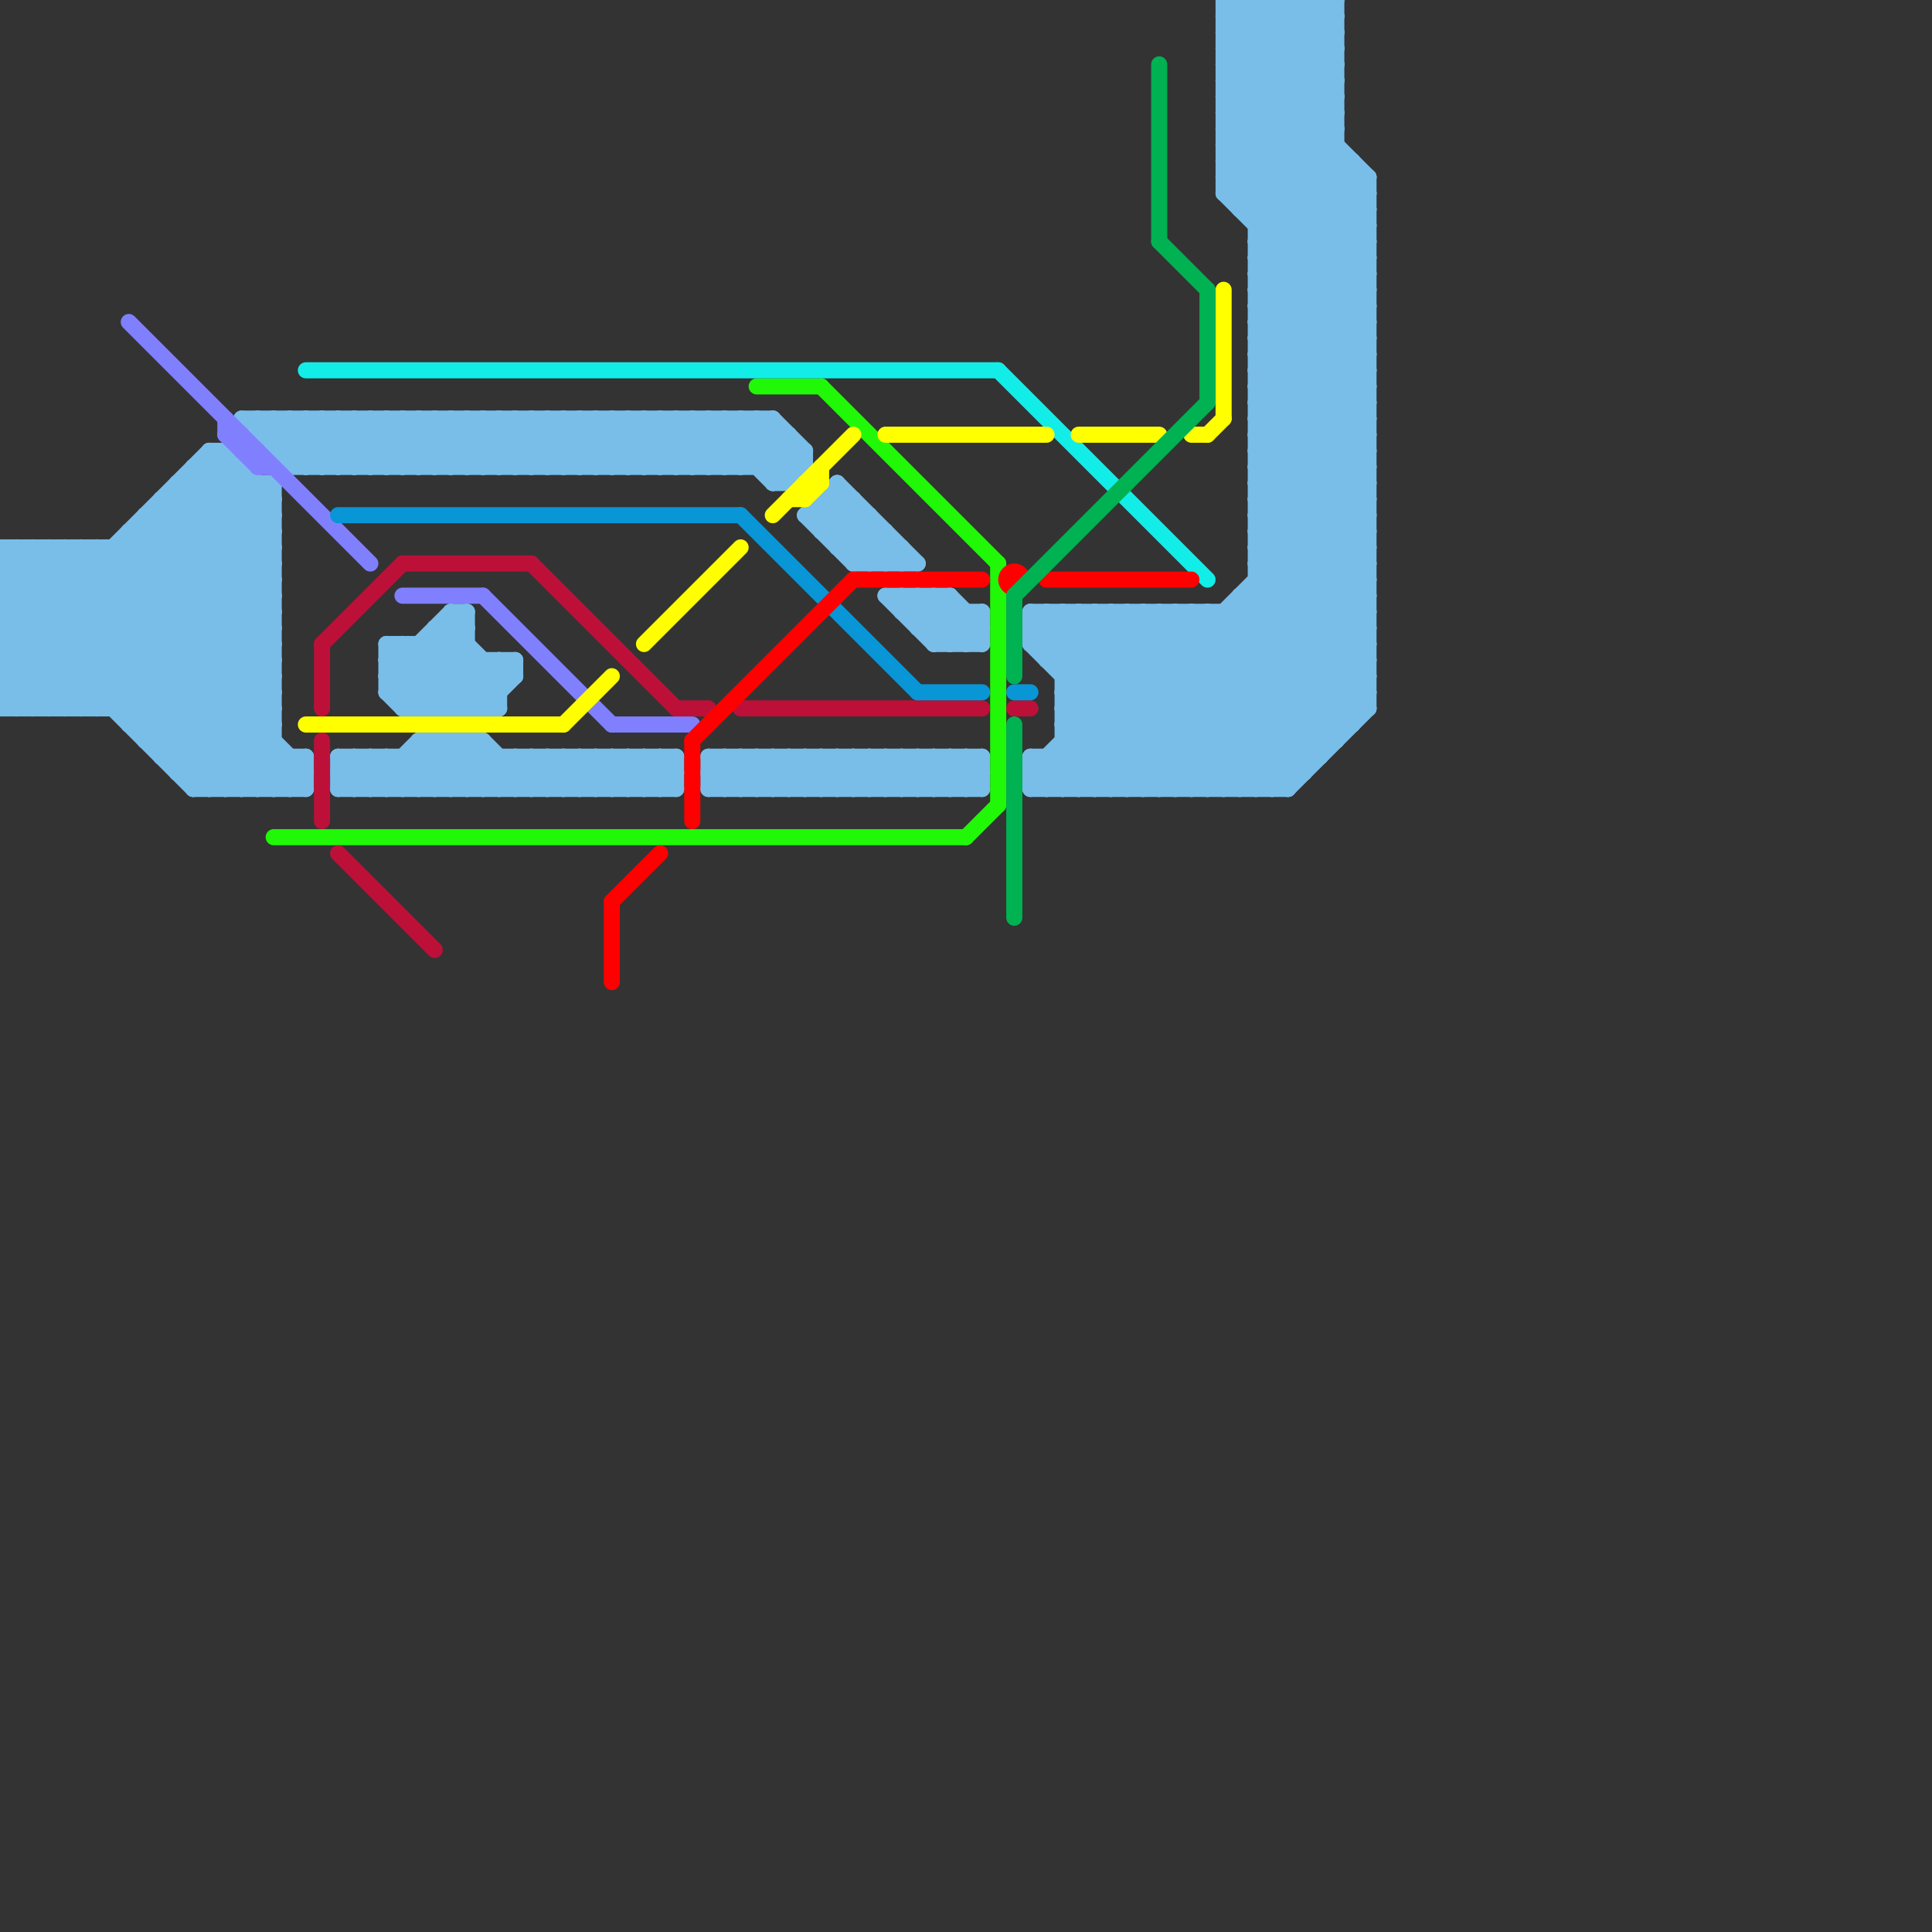 
<svg version="1.1" xmlns="http://www.w3.org/2000/svg" viewBox="0 0 120 120">
<rect x="0" y="0" width="120" height="120" fill="#333333" stroke="none"/>
<style>line { stroke-width: 1; fill: none; stroke-linecap: round; stroke-linejoin: round; } .c0 { stroke: #79bde9 } .c1 { stroke: #8080ff } .c2 { stroke: #20f807 } .c3 { stroke: #12ede8 } .c4 { stroke: #ffff00 } .c5 { stroke: #bd1038 } .c6 { stroke: #0896d7 } .c7 { stroke: #ff0000 } .c8 { stroke: #00b251 }</style><line class="c0" x1="59" y1="47" x2="59" y2="49"/><line class="c0" x1="78" y1="35" x2="85" y2="42"/><line class="c0" x1="51" y1="33" x2="53" y2="31"/><line class="c0" x1="84" y1="10" x2="84" y2="45"/><line class="c0" x1="78" y1="37" x2="85" y2="44"/><line class="c0" x1="0" y1="36" x2="13" y2="49"/><line class="c0" x1="17" y1="27" x2="18" y2="26"/><line class="c0" x1="74" y1="38" x2="82" y2="46"/><line class="c0" x1="48" y1="30" x2="50" y2="28"/><line class="c0" x1="76" y1="0" x2="76" y2="12"/><line class="c0" x1="54" y1="47" x2="54" y2="49"/><line class="c0" x1="76" y1="5" x2="81" y2="0"/><line class="c0" x1="41" y1="47" x2="41" y2="49"/><line class="c0" x1="41" y1="26" x2="44" y2="29"/><line class="c0" x1="28" y1="39" x2="31" y2="42"/><line class="c0" x1="76" y1="8" x2="83" y2="1"/><line class="c0" x1="76" y1="10" x2="83" y2="3"/><line class="c0" x1="56" y1="47" x2="56" y2="49"/><line class="c0" x1="14" y1="49" x2="17" y2="46"/><line class="c0" x1="43" y1="26" x2="46" y2="29"/><line class="c0" x1="0" y1="40" x2="4" y2="44"/><line class="c0" x1="55" y1="49" x2="57" y2="47"/><line class="c0" x1="78" y1="17" x2="85" y2="17"/><line class="c0" x1="78" y1="19" x2="85" y2="19"/><line class="c0" x1="52" y1="33" x2="53" y2="32"/><line class="c0" x1="78" y1="35" x2="85" y2="28"/><line class="c0" x1="26" y1="44" x2="29" y2="41"/><line class="c0" x1="66" y1="42" x2="70" y2="38"/><line class="c0" x1="12" y1="29" x2="17" y2="34"/><line class="c0" x1="34" y1="29" x2="37" y2="26"/><line class="c0" x1="65" y1="38" x2="76" y2="49"/><line class="c0" x1="60" y1="47" x2="61" y2="48"/><line class="c0" x1="33" y1="47" x2="35" y2="49"/><line class="c0" x1="77" y1="0" x2="77" y2="13"/><line class="c0" x1="76" y1="3" x2="85" y2="12"/><line class="c0" x1="39" y1="26" x2="39" y2="29"/><line class="c0" x1="76" y1="12" x2="85" y2="12"/><line class="c0" x1="36" y1="29" x2="39" y2="26"/><line class="c0" x1="76" y1="12" x2="85" y2="21"/><line class="c0" x1="9" y1="46" x2="17" y2="38"/><line class="c0" x1="64" y1="39" x2="74" y2="49"/><line class="c0" x1="18" y1="28" x2="20" y2="26"/><line class="c0" x1="35" y1="47" x2="37" y2="49"/><line class="c0" x1="46" y1="26" x2="49" y2="29"/><line class="c0" x1="0" y1="39" x2="17" y2="39"/><line class="c0" x1="57" y1="37" x2="60" y2="40"/><line class="c0" x1="21" y1="49" x2="23" y2="47"/><line class="c0" x1="11" y1="48" x2="19" y2="48"/><line class="c0" x1="36" y1="47" x2="36" y2="49"/><line class="c0" x1="0" y1="36" x2="2" y2="34"/><line class="c0" x1="11" y1="30" x2="17" y2="36"/><line class="c0" x1="58" y1="37" x2="61" y2="40"/><line class="c0" x1="52" y1="30" x2="57" y2="35"/><line class="c0" x1="77" y1="37" x2="85" y2="37"/><line class="c0" x1="10" y1="47" x2="19" y2="47"/><line class="c0" x1="76" y1="11" x2="85" y2="11"/><line class="c0" x1="76" y1="9" x2="85" y2="18"/><line class="c0" x1="79" y1="0" x2="83" y2="4"/><line class="c0" x1="76" y1="11" x2="85" y2="20"/><line class="c0" x1="0" y1="34" x2="0" y2="44"/><line class="c0" x1="9" y1="45" x2="17" y2="37"/><line class="c0" x1="52" y1="31" x2="56" y2="35"/><line class="c0" x1="0" y1="36" x2="17" y2="36"/><line class="c0" x1="0" y1="38" x2="17" y2="38"/><line class="c0" x1="64" y1="38" x2="85" y2="38"/><line class="c0" x1="51" y1="49" x2="53" y2="47"/><line class="c0" x1="59" y1="40" x2="61" y2="38"/><line class="c0" x1="13" y1="28" x2="14" y2="28"/><line class="c0" x1="64" y1="49" x2="80" y2="49"/><line class="c0" x1="21" y1="47" x2="23" y2="49"/><line class="c0" x1="64" y1="47" x2="64" y2="49"/><line class="c0" x1="51" y1="47" x2="51" y2="49"/><line class="c0" x1="23" y1="47" x2="25" y2="49"/><line class="c0" x1="25" y1="43" x2="29" y2="39"/><line class="c0" x1="36" y1="26" x2="39" y2="29"/><line class="c0" x1="24" y1="42" x2="28" y2="38"/><line class="c0" x1="71" y1="38" x2="81" y2="48"/><line class="c0" x1="48" y1="30" x2="49" y2="30"/><line class="c0" x1="27" y1="44" x2="30" y2="41"/><line class="c0" x1="77" y1="38" x2="84" y2="45"/><line class="c0" x1="79" y1="49" x2="85" y2="43"/><line class="c0" x1="25" y1="44" x2="31" y2="44"/><line class="c0" x1="78" y1="17" x2="84" y2="11"/><line class="c0" x1="13" y1="28" x2="13" y2="49"/><line class="c0" x1="78" y1="22" x2="85" y2="29"/><line class="c0" x1="44" y1="48" x2="61" y2="48"/><line class="c0" x1="78" y1="24" x2="85" y2="31"/><line class="c0" x1="16" y1="26" x2="16" y2="27"/><line class="c0" x1="64" y1="48" x2="65" y2="49"/><line class="c0" x1="78" y1="18" x2="85" y2="18"/><line class="c0" x1="36" y1="47" x2="38" y2="49"/><line class="c0" x1="78" y1="20" x2="85" y2="20"/><line class="c0" x1="25" y1="49" x2="28" y2="46"/><line class="c0" x1="77" y1="12" x2="83" y2="6"/><line class="c0" x1="0" y1="41" x2="13" y2="28"/><line class="c0" x1="39" y1="29" x2="42" y2="26"/><line class="c0" x1="81" y1="0" x2="83" y2="2"/><line class="c0" x1="24" y1="40" x2="24" y2="43"/><line class="c0" x1="56" y1="38" x2="61" y2="38"/><line class="c0" x1="24" y1="43" x2="29" y2="38"/><line class="c0" x1="54" y1="35" x2="55" y2="34"/><line class="c0" x1="53" y1="34" x2="54" y2="33"/><line class="c0" x1="52" y1="47" x2="52" y2="49"/><line class="c0" x1="25" y1="26" x2="25" y2="29"/><line class="c0" x1="39" y1="47" x2="39" y2="49"/><line class="c0" x1="55" y1="33" x2="55" y2="35"/><line class="c0" x1="10" y1="31" x2="10" y2="47"/><line class="c0" x1="30" y1="44" x2="32" y2="42"/><line class="c0" x1="76" y1="1" x2="77" y2="0"/><line class="c0" x1="78" y1="21" x2="85" y2="28"/><line class="c0" x1="44" y1="47" x2="61" y2="47"/><line class="c0" x1="2" y1="34" x2="2" y2="44"/><line class="c0" x1="78" y1="22" x2="85" y2="15"/><line class="c0" x1="78" y1="24" x2="85" y2="17"/><line class="c0" x1="78" y1="23" x2="85" y2="30"/><line class="c0" x1="76" y1="49" x2="85" y2="40"/><line class="c0" x1="4" y1="34" x2="19" y2="49"/><line class="c0" x1="60" y1="49" x2="61" y2="48"/><line class="c0" x1="1" y1="34" x2="16" y2="49"/><line class="c0" x1="66" y1="44" x2="85" y2="44"/><line class="c0" x1="0" y1="40" x2="6" y2="34"/><line class="c0" x1="3" y1="34" x2="3" y2="44"/><line class="c0" x1="15" y1="29" x2="15" y2="49"/><line class="c0" x1="76" y1="0" x2="83" y2="0"/><line class="c0" x1="66" y1="45" x2="73" y2="38"/><line class="c0" x1="76" y1="2" x2="83" y2="2"/><line class="c0" x1="20" y1="26" x2="20" y2="29"/><line class="c0" x1="73" y1="38" x2="82" y2="47"/><line class="c0" x1="65" y1="47" x2="65" y2="49"/><line class="c0" x1="49" y1="47" x2="51" y2="49"/><line class="c0" x1="44" y1="48" x2="45" y2="49"/><line class="c0" x1="53" y1="35" x2="55" y2="33"/><line class="c0" x1="65" y1="49" x2="85" y2="29"/><line class="c0" x1="76" y1="8" x2="85" y2="17"/><line class="c0" x1="5" y1="34" x2="5" y2="44"/><line class="c0" x1="24" y1="47" x2="26" y2="49"/><line class="c0" x1="76" y1="10" x2="85" y2="19"/><line class="c0" x1="0" y1="35" x2="17" y2="35"/><line class="c0" x1="13" y1="29" x2="17" y2="33"/><line class="c0" x1="64" y1="40" x2="66" y2="38"/><line class="c0" x1="78" y1="29" x2="85" y2="29"/><line class="c0" x1="24" y1="40" x2="28" y2="44"/><line class="c0" x1="25" y1="47" x2="25" y2="49"/><line class="c0" x1="32" y1="47" x2="34" y2="49"/><line class="c0" x1="65" y1="41" x2="85" y2="41"/><line class="c0" x1="26" y1="47" x2="28" y2="49"/><line class="c0" x1="78" y1="21" x2="85" y2="14"/><line class="c0" x1="37" y1="49" x2="39" y2="47"/><line class="c0" x1="2" y1="44" x2="16" y2="30"/><line class="c0" x1="78" y1="23" x2="85" y2="16"/><line class="c0" x1="24" y1="41" x2="27" y2="44"/><line class="c0" x1="28" y1="46" x2="28" y2="49"/><line class="c0" x1="5" y1="44" x2="17" y2="32"/><line class="c0" x1="26" y1="40" x2="30" y2="44"/><line class="c0" x1="57" y1="38" x2="58" y2="37"/><line class="c0" x1="27" y1="39" x2="27" y2="44"/><line class="c0" x1="51" y1="31" x2="51" y2="33"/><line class="c0" x1="76" y1="1" x2="83" y2="1"/><line class="c0" x1="79" y1="0" x2="79" y2="49"/><line class="c0" x1="29" y1="46" x2="29" y2="49"/><line class="c0" x1="76" y1="3" x2="83" y2="3"/><line class="c0" x1="49" y1="27" x2="49" y2="30"/><line class="c0" x1="77" y1="37" x2="84" y2="44"/><line class="c0" x1="46" y1="29" x2="48" y2="27"/><line class="c0" x1="85" y1="11" x2="85" y2="44"/><line class="c0" x1="13" y1="28" x2="17" y2="32"/><line class="c0" x1="52" y1="47" x2="54" y2="49"/><line class="c0" x1="16" y1="27" x2="49" y2="27"/><line class="c0" x1="44" y1="47" x2="46" y2="49"/><line class="c0" x1="33" y1="26" x2="33" y2="29"/><line class="c0" x1="11" y1="30" x2="11" y2="48"/><line class="c0" x1="8" y1="33" x2="17" y2="33"/><line class="c0" x1="51" y1="31" x2="55" y2="35"/><line class="c0" x1="35" y1="26" x2="35" y2="29"/><line class="c0" x1="8" y1="33" x2="17" y2="42"/><line class="c0" x1="77" y1="13" x2="83" y2="7"/><line class="c0" x1="12" y1="49" x2="19" y2="49"/><line class="c0" x1="78" y1="16" x2="84" y2="10"/><line class="c0" x1="32" y1="41" x2="32" y2="42"/><line class="c0" x1="28" y1="46" x2="31" y2="49"/><line class="c0" x1="55" y1="47" x2="55" y2="49"/><line class="c0" x1="64" y1="47" x2="82" y2="47"/><line class="c0" x1="64" y1="39" x2="85" y2="39"/><line class="c0" x1="76" y1="7" x2="83" y2="0"/><line class="c0" x1="4" y1="44" x2="17" y2="31"/><line class="c0" x1="0" y1="44" x2="17" y2="44"/><line class="c0" x1="25" y1="26" x2="28" y2="29"/><line class="c0" x1="70" y1="49" x2="85" y2="34"/><line class="c0" x1="28" y1="38" x2="29" y2="38"/><line class="c0" x1="57" y1="47" x2="59" y2="49"/><line class="c0" x1="25" y1="29" x2="28" y2="26"/><line class="c0" x1="66" y1="46" x2="83" y2="46"/><line class="c0" x1="51" y1="33" x2="55" y2="33"/><line class="c0" x1="18" y1="49" x2="19" y2="48"/><line class="c0" x1="33" y1="47" x2="33" y2="49"/><line class="c0" x1="6" y1="34" x2="6" y2="44"/><line class="c0" x1="45" y1="49" x2="47" y2="47"/><line class="c0" x1="20" y1="26" x2="23" y2="29"/><line class="c0" x1="56" y1="37" x2="59" y2="40"/><line class="c0" x1="0" y1="38" x2="4" y2="34"/><line class="c0" x1="35" y1="26" x2="38" y2="29"/><line class="c0" x1="21" y1="26" x2="21" y2="29"/><line class="c0" x1="27" y1="40" x2="31" y2="44"/><line class="c0" x1="59" y1="49" x2="61" y2="47"/><line class="c0" x1="22" y1="49" x2="24" y2="47"/><line class="c0" x1="51" y1="32" x2="52" y2="31"/><line class="c0" x1="28" y1="26" x2="31" y2="29"/><line class="c0" x1="46" y1="49" x2="48" y2="47"/><line class="c0" x1="29" y1="26" x2="29" y2="29"/><line class="c0" x1="70" y1="38" x2="70" y2="49"/><line class="c0" x1="40" y1="49" x2="42" y2="47"/><line class="c0" x1="23" y1="26" x2="23" y2="29"/><line class="c0" x1="78" y1="26" x2="85" y2="26"/><line class="c0" x1="78" y1="28" x2="85" y2="28"/><line class="c0" x1="30" y1="26" x2="33" y2="29"/><line class="c0" x1="12" y1="29" x2="15" y2="29"/><line class="c0" x1="81" y1="0" x2="81" y2="48"/><line class="c0" x1="24" y1="26" x2="24" y2="29"/><line class="c0" x1="45" y1="47" x2="47" y2="49"/><line class="c0" x1="23" y1="29" x2="26" y2="26"/><line class="c0" x1="53" y1="47" x2="55" y2="49"/><line class="c0" x1="83" y1="0" x2="83" y2="46"/><line class="c0" x1="76" y1="3" x2="79" y2="0"/><line class="c0" x1="47" y1="47" x2="49" y2="49"/><line class="c0" x1="21" y1="47" x2="21" y2="49"/><line class="c0" x1="33" y1="26" x2="36" y2="29"/><line class="c0" x1="78" y1="31" x2="85" y2="38"/><line class="c0" x1="78" y1="33" x2="85" y2="40"/><line class="c0" x1="33" y1="49" x2="35" y2="47"/><line class="c0" x1="46" y1="47" x2="48" y2="49"/><line class="c0" x1="58" y1="39" x2="59" y2="38"/><line class="c0" x1="64" y1="40" x2="73" y2="49"/><line class="c0" x1="78" y1="25" x2="85" y2="25"/><line class="c0" x1="57" y1="39" x2="59" y2="37"/><line class="c0" x1="78" y1="27" x2="85" y2="27"/><line class="c0" x1="60" y1="38" x2="60" y2="40"/><line class="c0" x1="23" y1="47" x2="23" y2="49"/><line class="c0" x1="51" y1="32" x2="54" y2="35"/><line class="c0" x1="72" y1="38" x2="81" y2="47"/><line class="c0" x1="35" y1="49" x2="37" y2="47"/><line class="c0" x1="24" y1="41" x2="25" y2="40"/><line class="c0" x1="48" y1="47" x2="50" y2="49"/><line class="c0" x1="57" y1="37" x2="57" y2="39"/><line class="c0" x1="66" y1="43" x2="71" y2="38"/><line class="c0" x1="35" y1="47" x2="35" y2="49"/><line class="c0" x1="34" y1="47" x2="34" y2="49"/><line class="c0" x1="28" y1="29" x2="31" y2="26"/><line class="c0" x1="65" y1="40" x2="67" y2="38"/><line class="c0" x1="78" y1="15" x2="85" y2="15"/><line class="c0" x1="78" y1="30" x2="85" y2="37"/><line class="c0" x1="78" y1="31" x2="85" y2="24"/><line class="c0" x1="49" y1="47" x2="49" y2="49"/><line class="c0" x1="78" y1="33" x2="85" y2="26"/><line class="c0" x1="48" y1="49" x2="50" y2="47"/><line class="c0" x1="31" y1="26" x2="31" y2="29"/><line class="c0" x1="74" y1="49" x2="85" y2="38"/><line class="c0" x1="73" y1="49" x2="85" y2="37"/><line class="c0" x1="71" y1="38" x2="71" y2="49"/><line class="c0" x1="48" y1="26" x2="50" y2="28"/><line class="c0" x1="21" y1="26" x2="24" y2="29"/><line class="c0" x1="76" y1="9" x2="83" y2="9"/><line class="c0" x1="10" y1="31" x2="17" y2="38"/><line class="c0" x1="64" y1="48" x2="81" y2="48"/><line class="c0" x1="29" y1="46" x2="32" y2="49"/><line class="c0" x1="30" y1="29" x2="33" y2="26"/><line class="c0" x1="25" y1="44" x2="29" y2="40"/><line class="c0" x1="64" y1="49" x2="75" y2="38"/><line class="c0" x1="32" y1="26" x2="32" y2="29"/><line class="c0" x1="73" y1="38" x2="73" y2="49"/><line class="c0" x1="26" y1="26" x2="26" y2="29"/><line class="c0" x1="23" y1="26" x2="26" y2="29"/><line class="c0" x1="53" y1="35" x2="57" y2="35"/><line class="c0" x1="78" y1="34" x2="85" y2="34"/><line class="c0" x1="5" y1="34" x2="19" y2="48"/><line class="c0" x1="78" y1="36" x2="85" y2="36"/><line class="c0" x1="54" y1="32" x2="54" y2="35"/><line class="c0" x1="31" y1="29" x2="34" y2="26"/><line class="c0" x1="48" y1="26" x2="48" y2="30"/><line class="c0" x1="78" y1="30" x2="85" y2="23"/><line class="c0" x1="74" y1="38" x2="74" y2="49"/><line class="c0" x1="70" y1="38" x2="80" y2="48"/><line class="c0" x1="12" y1="48" x2="17" y2="43"/><line class="c0" x1="16" y1="49" x2="18" y2="47"/><line class="c0" x1="75" y1="49" x2="85" y2="39"/><line class="c0" x1="11" y1="48" x2="17" y2="42"/><line class="c0" x1="44" y1="47" x2="44" y2="49"/><line class="c0" x1="34" y1="26" x2="37" y2="29"/><line class="c0" x1="42" y1="26" x2="42" y2="29"/><line class="c0" x1="31" y1="47" x2="31" y2="49"/><line class="c0" x1="76" y1="5" x2="85" y2="14"/><line class="c0" x1="17" y1="28" x2="50" y2="28"/><line class="c0" x1="0" y1="34" x2="17" y2="34"/><line class="c0" x1="24" y1="47" x2="24" y2="49"/><line class="c0" x1="44" y1="26" x2="44" y2="29"/><line class="c0" x1="66" y1="41" x2="69" y2="38"/><line class="c0" x1="36" y1="49" x2="38" y2="47"/><line class="c0" x1="26" y1="26" x2="29" y2="29"/><line class="c0" x1="78" y1="32" x2="85" y2="39"/><line class="c0" x1="8" y1="33" x2="8" y2="45"/><line class="c0" x1="9" y1="46" x2="17" y2="46"/><line class="c0" x1="45" y1="26" x2="45" y2="29"/><line class="c0" x1="7" y1="34" x2="17" y2="44"/><line class="c0" x1="41" y1="47" x2="42" y2="48"/><line class="c0" x1="67" y1="38" x2="67" y2="49"/><line class="c0" x1="42" y1="29" x2="45" y2="26"/><line class="c0" x1="57" y1="47" x2="57" y2="49"/><line class="c0" x1="29" y1="29" x2="32" y2="26"/><line class="c0" x1="21" y1="48" x2="22" y2="47"/><line class="c0" x1="50" y1="47" x2="50" y2="49"/><line class="c0" x1="44" y1="29" x2="47" y2="26"/><line class="c0" x1="42" y1="47" x2="42" y2="49"/><line class="c0" x1="42" y1="26" x2="45" y2="29"/><line class="c0" x1="8" y1="45" x2="17" y2="36"/><line class="c0" x1="54" y1="49" x2="56" y2="47"/><line class="c0" x1="29" y1="26" x2="32" y2="29"/><line class="c0" x1="78" y1="49" x2="85" y2="42"/><line class="c0" x1="8" y1="45" x2="17" y2="45"/><line class="c0" x1="17" y1="28" x2="19" y2="26"/><line class="c0" x1="39" y1="26" x2="42" y2="29"/><line class="c0" x1="47" y1="26" x2="47" y2="29"/><line class="c0" x1="28" y1="38" x2="28" y2="44"/><line class="c0" x1="31" y1="26" x2="34" y2="29"/><line class="c0" x1="78" y1="14" x2="85" y2="14"/><line class="c0" x1="78" y1="16" x2="85" y2="16"/><line class="c0" x1="78" y1="32" x2="85" y2="25"/><line class="c0" x1="55" y1="37" x2="59" y2="37"/><line class="c0" x1="24" y1="26" x2="27" y2="29"/><line class="c0" x1="66" y1="43" x2="85" y2="43"/><line class="c0" x1="67" y1="49" x2="85" y2="31"/><line class="c0" x1="21" y1="48" x2="42" y2="48"/><line class="c0" x1="76" y1="38" x2="76" y2="49"/><line class="c0" x1="57" y1="49" x2="59" y2="47"/><line class="c0" x1="76" y1="8" x2="83" y2="8"/><line class="c0" x1="76" y1="7" x2="85" y2="16"/><line class="c0" x1="24" y1="41" x2="32" y2="41"/><line class="c0" x1="10" y1="32" x2="17" y2="39"/><line class="c0" x1="77" y1="13" x2="85" y2="13"/><line class="c0" x1="11" y1="30" x2="17" y2="30"/><line class="c0" x1="17" y1="49" x2="19" y2="47"/><line class="c0" x1="77" y1="49" x2="85" y2="41"/><line class="c0" x1="78" y1="17" x2="85" y2="24"/><line class="c0" x1="78" y1="19" x2="85" y2="26"/><line class="c0" x1="32" y1="47" x2="32" y2="49"/><line class="c0" x1="78" y1="35" x2="85" y2="35"/><line class="c0" x1="26" y1="29" x2="29" y2="26"/><line class="c0" x1="51" y1="31" x2="53" y2="31"/><line class="c0" x1="55" y1="37" x2="58" y2="40"/><line class="c0" x1="25" y1="40" x2="25" y2="44"/><line class="c0" x1="31" y1="41" x2="32" y2="42"/><line class="c0" x1="47" y1="47" x2="47" y2="49"/><line class="c0" x1="19" y1="29" x2="22" y2="26"/><line class="c0" x1="66" y1="42" x2="85" y2="42"/><line class="c0" x1="24" y1="43" x2="25" y2="44"/><line class="c0" x1="8" y1="34" x2="17" y2="43"/><line class="c0" x1="12" y1="49" x2="17" y2="44"/><line class="c0" x1="21" y1="47" x2="42" y2="47"/><line class="c0" x1="21" y1="49" x2="42" y2="49"/><line class="c0" x1="0" y1="39" x2="5" y2="44"/><line class="c0" x1="76" y1="4" x2="85" y2="13"/><line class="c0" x1="76" y1="6" x2="85" y2="15"/><line class="c0" x1="58" y1="47" x2="58" y2="49"/><line class="c0" x1="66" y1="44" x2="72" y2="38"/><line class="c0" x1="50" y1="32" x2="52" y2="30"/><line class="c0" x1="78" y1="19" x2="85" y2="12"/><line class="c0" x1="45" y1="29" x2="48" y2="26"/><line class="c0" x1="60" y1="47" x2="60" y2="49"/><line class="c0" x1="32" y1="29" x2="35" y2="26"/><line class="c0" x1="14" y1="28" x2="17" y2="31"/><line class="c0" x1="56" y1="34" x2="56" y2="35"/><line class="c0" x1="23" y1="49" x2="26" y2="46"/><line class="c0" x1="18" y1="29" x2="50" y2="29"/><line class="c0" x1="45" y1="47" x2="45" y2="49"/><line class="c0" x1="24" y1="40" x2="29" y2="40"/><line class="c0" x1="29" y1="38" x2="29" y2="44"/><line class="c0" x1="50" y1="28" x2="50" y2="29"/><line class="c0" x1="32" y1="26" x2="35" y2="29"/><line class="c0" x1="77" y1="37" x2="77" y2="49"/><line class="c0" x1="24" y1="49" x2="27" y2="46"/><line class="c0" x1="28" y1="44" x2="31" y2="41"/><line class="c0" x1="47" y1="26" x2="50" y2="29"/><line class="c0" x1="8" y1="44" x2="17" y2="35"/><line class="c0" x1="67" y1="38" x2="78" y2="49"/><line class="c0" x1="0" y1="43" x2="14" y2="29"/><line class="c0" x1="1" y1="44" x2="15" y2="30"/><line class="c0" x1="58" y1="49" x2="60" y2="47"/><line class="c0" x1="27" y1="46" x2="27" y2="49"/><line class="c0" x1="37" y1="47" x2="39" y2="49"/><line class="c0" x1="52" y1="34" x2="56" y2="34"/><line class="c0" x1="26" y1="46" x2="29" y2="49"/><line class="c0" x1="53" y1="31" x2="53" y2="35"/><line class="c0" x1="27" y1="29" x2="30" y2="26"/><line class="c0" x1="48" y1="47" x2="48" y2="49"/><line class="c0" x1="66" y1="43" x2="72" y2="49"/><line class="c0" x1="57" y1="39" x2="61" y2="39"/><line class="c0" x1="76" y1="6" x2="82" y2="0"/><line class="c0" x1="0" y1="39" x2="5" y2="34"/><line class="c0" x1="0" y1="44" x2="15" y2="29"/><line class="c0" x1="52" y1="30" x2="52" y2="34"/><line class="c0" x1="66" y1="46" x2="69" y2="49"/><line class="c0" x1="78" y1="18" x2="85" y2="25"/><line class="c0" x1="78" y1="20" x2="85" y2="27"/><line class="c0" x1="9" y1="32" x2="17" y2="32"/><line class="c0" x1="0" y1="34" x2="15" y2="49"/><line class="c0" x1="80" y1="49" x2="85" y2="44"/><line class="c0" x1="9" y1="32" x2="9" y2="46"/><line class="c0" x1="72" y1="38" x2="72" y2="49"/><line class="c0" x1="76" y1="4" x2="80" y2="0"/><line class="c0" x1="2" y1="34" x2="17" y2="49"/><line class="c0" x1="0" y1="37" x2="12" y2="49"/><line class="c0" x1="0" y1="41" x2="17" y2="41"/><line class="c0" x1="38" y1="49" x2="40" y2="47"/><line class="c0" x1="0" y1="43" x2="17" y2="43"/><line class="c0" x1="59" y1="37" x2="61" y2="39"/><line class="c0" x1="53" y1="47" x2="53" y2="49"/><line class="c0" x1="1" y1="34" x2="1" y2="44"/><line class="c0" x1="69" y1="49" x2="85" y2="33"/><line class="c0" x1="78" y1="22" x2="85" y2="22"/><line class="c0" x1="68" y1="49" x2="85" y2="32"/><line class="c0" x1="78" y1="24" x2="85" y2="24"/><line class="c0" x1="46" y1="47" x2="46" y2="49"/><line class="c0" x1="15" y1="49" x2="17" y2="47"/><line class="c0" x1="26" y1="49" x2="29" y2="46"/><line class="c0" x1="22" y1="47" x2="24" y2="49"/><line class="c0" x1="78" y1="18" x2="85" y2="11"/><line class="c0" x1="61" y1="47" x2="61" y2="49"/><line class="c0" x1="78" y1="20" x2="85" y2="13"/><line class="c0" x1="29" y1="44" x2="32" y2="41"/><line class="c0" x1="24" y1="42" x2="32" y2="42"/><line class="c0" x1="56" y1="37" x2="56" y2="38"/><line class="c0" x1="18" y1="26" x2="18" y2="29"/><line class="c0" x1="76" y1="0" x2="83" y2="7"/><line class="c0" x1="30" y1="41" x2="30" y2="44"/><line class="c0" x1="27" y1="49" x2="30" y2="46"/><line class="c0" x1="44" y1="48" x2="45" y2="47"/><line class="c0" x1="7" y1="44" x2="17" y2="34"/><line class="c0" x1="38" y1="47" x2="40" y2="49"/><line class="c0" x1="78" y1="29" x2="85" y2="36"/><line class="c0" x1="27" y1="46" x2="30" y2="49"/><line class="c0" x1="41" y1="29" x2="44" y2="26"/><line class="c0" x1="31" y1="41" x2="31" y2="44"/><line class="c0" x1="78" y1="21" x2="85" y2="21"/><line class="c0" x1="76" y1="38" x2="83" y2="45"/><line class="c0" x1="78" y1="23" x2="85" y2="23"/><line class="c0" x1="40" y1="47" x2="42" y2="49"/><line class="c0" x1="43" y1="29" x2="46" y2="26"/><line class="c0" x1="0" y1="43" x2="1" y2="44"/><line class="c0" x1="28" y1="49" x2="30" y2="47"/><line class="c0" x1="76" y1="1" x2="83" y2="8"/><line class="c0" x1="9" y1="32" x2="17" y2="40"/><line class="c0" x1="55" y1="35" x2="56" y2="34"/><line class="c0" x1="30" y1="49" x2="32" y2="47"/><line class="c0" x1="66" y1="47" x2="68" y2="49"/><line class="c0" x1="78" y1="29" x2="85" y2="22"/><line class="c0" x1="29" y1="49" x2="31" y2="47"/><line class="c0" x1="3" y1="34" x2="18" y2="49"/><line class="c0" x1="21" y1="29" x2="24" y2="26"/><line class="c0" x1="78" y1="15" x2="83" y2="10"/><line class="c0" x1="58" y1="40" x2="60" y2="38"/><line class="c0" x1="80" y1="0" x2="83" y2="3"/><line class="c0" x1="7" y1="34" x2="7" y2="44"/><line class="c0" x1="76" y1="5" x2="83" y2="5"/><line class="c0" x1="0" y1="35" x2="1" y2="34"/><line class="c0" x1="76" y1="7" x2="83" y2="7"/><line class="c0" x1="66" y1="45" x2="84" y2="45"/><line class="c0" x1="0" y1="42" x2="14" y2="28"/><line class="c0" x1="12" y1="29" x2="12" y2="49"/><line class="c0" x1="56" y1="49" x2="58" y2="47"/><line class="c0" x1="59" y1="37" x2="59" y2="40"/><line class="c0" x1="34" y1="47" x2="36" y2="49"/><line class="c0" x1="0" y1="40" x2="17" y2="40"/><line class="c0" x1="0" y1="42" x2="17" y2="42"/><line class="c0" x1="64" y1="40" x2="85" y2="40"/><line class="c0" x1="27" y1="39" x2="31" y2="43"/><line class="c0" x1="66" y1="38" x2="66" y2="49"/><line class="c0" x1="48" y1="29" x2="49" y2="28"/><line class="c0" x1="19" y1="26" x2="19" y2="29"/><line class="c0" x1="17" y1="26" x2="17" y2="28"/><line class="c0" x1="47" y1="29" x2="49" y2="27"/><line class="c0" x1="16" y1="26" x2="19" y2="29"/><line class="c0" x1="50" y1="32" x2="54" y2="32"/><line class="c0" x1="12" y1="30" x2="17" y2="35"/><line class="c0" x1="26" y1="40" x2="26" y2="44"/><line class="c0" x1="0" y1="37" x2="3" y2="34"/><line class="c0" x1="68" y1="38" x2="68" y2="49"/><line class="c0" x1="68" y1="38" x2="79" y2="49"/><line class="c0" x1="18" y1="26" x2="21" y2="29"/><line class="c0" x1="72" y1="49" x2="85" y2="36"/><line class="c0" x1="75" y1="38" x2="83" y2="46"/><line class="c0" x1="34" y1="49" x2="36" y2="47"/><line class="c0" x1="54" y1="47" x2="56" y2="49"/><line class="c0" x1="14" y1="28" x2="14" y2="49"/><line class="c0" x1="18" y1="47" x2="18" y2="49"/><line class="c0" x1="56" y1="47" x2="58" y2="49"/><line class="c0" x1="56" y1="38" x2="57" y2="37"/><line class="c0" x1="37" y1="26" x2="37" y2="29"/><line class="c0" x1="78" y1="26" x2="85" y2="33"/><line class="c0" x1="78" y1="28" x2="85" y2="35"/><line class="c0" x1="78" y1="0" x2="78" y2="49"/><line class="c0" x1="19" y1="47" x2="19" y2="49"/><line class="c0" x1="61" y1="38" x2="61" y2="40"/><line class="c0" x1="16" y1="30" x2="16" y2="49"/><line class="c0" x1="31" y1="49" x2="33" y2="47"/><line class="c0" x1="80" y1="0" x2="80" y2="49"/><line class="c0" x1="10" y1="46" x2="17" y2="39"/><line class="c0" x1="24" y1="43" x2="31" y2="43"/><line class="c0" x1="38" y1="26" x2="38" y2="29"/><line class="c0" x1="76" y1="12" x2="83" y2="5"/><line class="c0" x1="44" y1="26" x2="48" y2="30"/><line class="c0" x1="66" y1="38" x2="77" y2="49"/><line class="c0" x1="76" y1="2" x2="78" y2="0"/><line class="c0" x1="66" y1="49" x2="85" y2="30"/><line class="c0" x1="59" y1="47" x2="61" y2="49"/><line class="c0" x1="65" y1="41" x2="68" y2="38"/><line class="c0" x1="17" y1="30" x2="17" y2="49"/><line class="c0" x1="26" y1="46" x2="26" y2="49"/><line class="c0" x1="37" y1="29" x2="40" y2="26"/><line class="c0" x1="32" y1="49" x2="34" y2="47"/><line class="c0" x1="0" y1="42" x2="2" y2="44"/><line class="c0" x1="9" y1="33" x2="17" y2="41"/><line class="c0" x1="30" y1="46" x2="30" y2="49"/><line class="c0" x1="24" y1="29" x2="27" y2="26"/><line class="c0" x1="82" y1="0" x2="82" y2="47"/><line class="c0" x1="45" y1="26" x2="49" y2="30"/><line class="c0" x1="44" y1="49" x2="61" y2="49"/><line class="c0" x1="78" y1="25" x2="85" y2="32"/><line class="c0" x1="78" y1="26" x2="85" y2="19"/><line class="c0" x1="78" y1="27" x2="85" y2="34"/><line class="c0" x1="26" y1="46" x2="30" y2="46"/><line class="c0" x1="78" y1="28" x2="85" y2="21"/><line class="c0" x1="77" y1="0" x2="83" y2="6"/><line class="c0" x1="37" y1="47" x2="37" y2="49"/><line class="c0" x1="78" y1="14" x2="83" y2="9"/><line class="c0" x1="37" y1="26" x2="40" y2="29"/><line class="c0" x1="27" y1="26" x2="27" y2="29"/><line class="c0" x1="49" y1="49" x2="51" y2="47"/><line class="c0" x1="76" y1="10" x2="84" y2="10"/><line class="c0" x1="17" y1="26" x2="20" y2="29"/><line class="c0" x1="76" y1="4" x2="83" y2="4"/><line class="c0" x1="76" y1="6" x2="83" y2="6"/><line class="c0" x1="69" y1="38" x2="69" y2="49"/><line class="c0" x1="50" y1="49" x2="52" y2="47"/><line class="c0" x1="69" y1="38" x2="80" y2="49"/><line class="c0" x1="22" y1="26" x2="22" y2="29"/><line class="c0" x1="44" y1="49" x2="46" y2="47"/><line class="c0" x1="19" y1="26" x2="22" y2="29"/><line class="c0" x1="78" y1="15" x2="85" y2="22"/><line class="c0" x1="78" y1="31" x2="85" y2="31"/><line class="c0" x1="78" y1="33" x2="85" y2="33"/><line class="c0" x1="50" y1="32" x2="53" y2="35"/><line class="c0" x1="78" y1="25" x2="85" y2="18"/><line class="c0" x1="64" y1="47" x2="66" y2="49"/><line class="c0" x1="78" y1="27" x2="85" y2="20"/><line class="c0" x1="13" y1="49" x2="17" y2="45"/><line class="c0" x1="51" y1="47" x2="53" y2="49"/><line class="c0" x1="78" y1="13" x2="83" y2="8"/><line class="c0" x1="28" y1="38" x2="29" y2="39"/><line class="c0" x1="65" y1="47" x2="67" y2="49"/><line class="c0" x1="76" y1="2" x2="85" y2="11"/><line class="c0" x1="39" y1="49" x2="41" y2="47"/><line class="c0" x1="46" y1="26" x2="46" y2="29"/><line class="c0" x1="40" y1="26" x2="40" y2="29"/><line class="c0" x1="78" y1="34" x2="85" y2="41"/><line class="c0" x1="78" y1="36" x2="85" y2="43"/><line class="c0" x1="15" y1="26" x2="48" y2="26"/><line class="c0" x1="6" y1="44" x2="17" y2="33"/><line class="c0" x1="50" y1="47" x2="52" y2="49"/><line class="c0" x1="78" y1="30" x2="85" y2="30"/><line class="c0" x1="22" y1="47" x2="22" y2="49"/><line class="c0" x1="64" y1="38" x2="64" y2="40"/><line class="c0" x1="47" y1="49" x2="49" y2="47"/><line class="c0" x1="60" y1="40" x2="61" y2="39"/><line class="c0" x1="65" y1="38" x2="65" y2="41"/><line class="c0" x1="41" y1="26" x2="41" y2="29"/><line class="c0" x1="64" y1="39" x2="65" y2="38"/><line class="c0" x1="38" y1="29" x2="41" y2="26"/><line class="c0" x1="10" y1="31" x2="17" y2="31"/><line class="c0" x1="43" y1="26" x2="43" y2="29"/><line class="c0" x1="76" y1="9" x2="83" y2="2"/><line class="c0" x1="10" y1="47" x2="17" y2="40"/><line class="c0" x1="76" y1="11" x2="83" y2="4"/><line class="c0" x1="40" y1="29" x2="43" y2="26"/><line class="c0" x1="58" y1="40" x2="61" y2="40"/><line class="c0" x1="16" y1="27" x2="17" y2="26"/><line class="c0" x1="30" y1="46" x2="33" y2="49"/><line class="c0" x1="38" y1="47" x2="38" y2="49"/><line class="c0" x1="38" y1="26" x2="41" y2="29"/><line class="c0" x1="39" y1="47" x2="41" y2="49"/><line class="c0" x1="78" y1="34" x2="85" y2="27"/><line class="c0" x1="64" y1="48" x2="74" y2="38"/><line class="c0" x1="78" y1="0" x2="83" y2="5"/><line class="c0" x1="82" y1="0" x2="83" y2="1"/><line class="c0" x1="40" y1="47" x2="40" y2="49"/><line class="c0" x1="66" y1="45" x2="70" y2="49"/><line class="c0" x1="40" y1="26" x2="43" y2="29"/><line class="c0" x1="11" y1="47" x2="17" y2="41"/><line class="c0" x1="41" y1="49" x2="42" y2="48"/><line class="c0" x1="52" y1="49" x2="54" y2="47"/><line class="c0" x1="27" y1="26" x2="30" y2="29"/><line class="c0" x1="3" y1="44" x2="21" y2="26"/><line class="c0" x1="6" y1="34" x2="17" y2="45"/><line class="c0" x1="34" y1="26" x2="34" y2="29"/><line class="c0" x1="75" y1="38" x2="75" y2="49"/><line class="c0" x1="28" y1="26" x2="28" y2="29"/><line class="c0" x1="52" y1="34" x2="54" y2="32"/><line class="c0" x1="55" y1="47" x2="57" y2="49"/><line class="c0" x1="53" y1="49" x2="55" y2="47"/><line class="c0" x1="27" y1="39" x2="29" y2="39"/><line class="c0" x1="36" y1="26" x2="36" y2="29"/><line class="c0" x1="22" y1="26" x2="25" y2="29"/><line class="c0" x1="30" y1="26" x2="30" y2="29"/><line class="c0" x1="33" y1="29" x2="36" y2="26"/><line class="c0" x1="64" y1="38" x2="75" y2="49"/><line class="c0" x1="4" y1="34" x2="4" y2="44"/><line class="c0" x1="20" y1="29" x2="23" y2="26"/><line class="c0" x1="11" y1="31" x2="17" y2="37"/><line class="c0" x1="35" y1="29" x2="38" y2="26"/><line class="c0" x1="25" y1="47" x2="27" y2="49"/><line class="c0" x1="22" y1="29" x2="25" y2="26"/><line class="c0" x1="71" y1="49" x2="85" y2="35"/><line class="c0" x1="78" y1="16" x2="85" y2="23"/><line class="c0" x1="78" y1="32" x2="85" y2="32"/><line class="c0" x1="49" y1="30" x2="50" y2="29"/><line class="c0" x1="0" y1="38" x2="6" y2="44"/><line class="c0" x1="25" y1="40" x2="29" y2="44"/><line class="c0" x1="58" y1="47" x2="60" y2="49"/><line class="c0" x1="66" y1="44" x2="71" y2="49"/><line class="c0" x1="58" y1="37" x2="58" y2="40"/><line class="c0" x1="21" y1="48" x2="22" y2="49"/><line class="c0" x1="0" y1="41" x2="3" y2="44"/><line class="c0" x1="0" y1="37" x2="17" y2="37"/><line class="c0" x1="15" y1="26" x2="18" y2="29"/><line class="c0" x1="0" y1="35" x2="14" y2="49"/><line class="c0" x1="24" y1="42" x2="26" y2="44"/><line class="c1" x1="14" y1="27" x2="16" y2="29"/><line class="c1" x1="14" y1="27" x2="15" y2="27"/><line class="c1" x1="16" y1="29" x2="17" y2="29"/><line class="c1" x1="15" y1="28" x2="16" y2="28"/><line class="c1" x1="15" y1="27" x2="15" y2="28"/><line class="c1" x1="38" y1="45" x2="43" y2="45"/><line class="c1" x1="16" y1="28" x2="16" y2="29"/><line class="c1" x1="8" y1="20" x2="23" y2="35"/><line class="c1" x1="14" y1="26" x2="14" y2="27"/><line class="c1" x1="30" y1="37" x2="38" y2="45"/><line class="c1" x1="25" y1="37" x2="30" y2="37"/><line class="c2" x1="51" y1="24" x2="62" y2="35"/><line class="c2" x1="47" y1="24" x2="51" y2="24"/><line class="c2" x1="60" y1="52" x2="62" y2="50"/><line class="c2" x1="17" y1="52" x2="60" y2="52"/><line class="c2" x1="62" y1="35" x2="62" y2="50"/><line class="c3" x1="19" y1="23" x2="62" y2="23"/><line class="c3" x1="62" y1="23" x2="75" y2="36"/><line class="c4" x1="40" y1="40" x2="46" y2="34"/><line class="c4" x1="76" y1="18" x2="76" y2="26"/><line class="c4" x1="48" y1="32" x2="53" y2="27"/><line class="c4" x1="74" y1="27" x2="75" y2="27"/><line class="c4" x1="50" y1="31" x2="51" y2="30"/><line class="c4" x1="55" y1="27" x2="65" y2="27"/><line class="c4" x1="51" y1="29" x2="51" y2="30"/><line class="c4" x1="50" y1="30" x2="50" y2="31"/><line class="c4" x1="50" y1="30" x2="51" y2="30"/><line class="c4" x1="19" y1="45" x2="35" y2="45"/><line class="c4" x1="67" y1="27" x2="72" y2="27"/><line class="c4" x1="75" y1="27" x2="76" y2="26"/><line class="c4" x1="35" y1="45" x2="38" y2="42"/><line class="c4" x1="49" y1="31" x2="50" y2="31"/><line class="c5" x1="63" y1="44" x2="64" y2="44"/><line class="c5" x1="20" y1="40" x2="25" y2="35"/><line class="c5" x1="20" y1="40" x2="20" y2="44"/><line class="c5" x1="20" y1="46" x2="20" y2="51"/><line class="c5" x1="25" y1="35" x2="33" y2="35"/><line class="c5" x1="46" y1="44" x2="61" y2="44"/><line class="c5" x1="21" y1="53" x2="27" y2="59"/><line class="c5" x1="42" y1="44" x2="44" y2="44"/><line class="c5" x1="33" y1="35" x2="42" y2="44"/><line class="c6" x1="21" y1="32" x2="46" y2="32"/><line class="c6" x1="63" y1="43" x2="64" y2="43"/><line class="c6" x1="57" y1="43" x2="61" y2="43"/><line class="c6" x1="46" y1="32" x2="57" y2="43"/><line class="c7" x1="38" y1="56" x2="38" y2="61"/><line class="c7" x1="65" y1="36" x2="74" y2="36"/><line class="c7" x1="43" y1="46" x2="53" y2="36"/><line class="c7" x1="38" y1="56" x2="41" y2="53"/><line class="c7" x1="53" y1="36" x2="61" y2="36"/><line class="c7" x1="43" y1="46" x2="43" y2="51"/><circle cx="63" cy="36" r="1" fill="#ff0000" /><line class="c8" x1="63" y1="37" x2="63" y2="42"/><line class="c8" x1="63" y1="45" x2="63" y2="57"/><line class="c8" x1="72" y1="4" x2="72" y2="15"/><line class="c8" x1="72" y1="15" x2="75" y2="18"/><line class="c8" x1="63" y1="37" x2="75" y2="25"/><line class="c8" x1="75" y1="18" x2="75" y2="25"/>


</svg>

